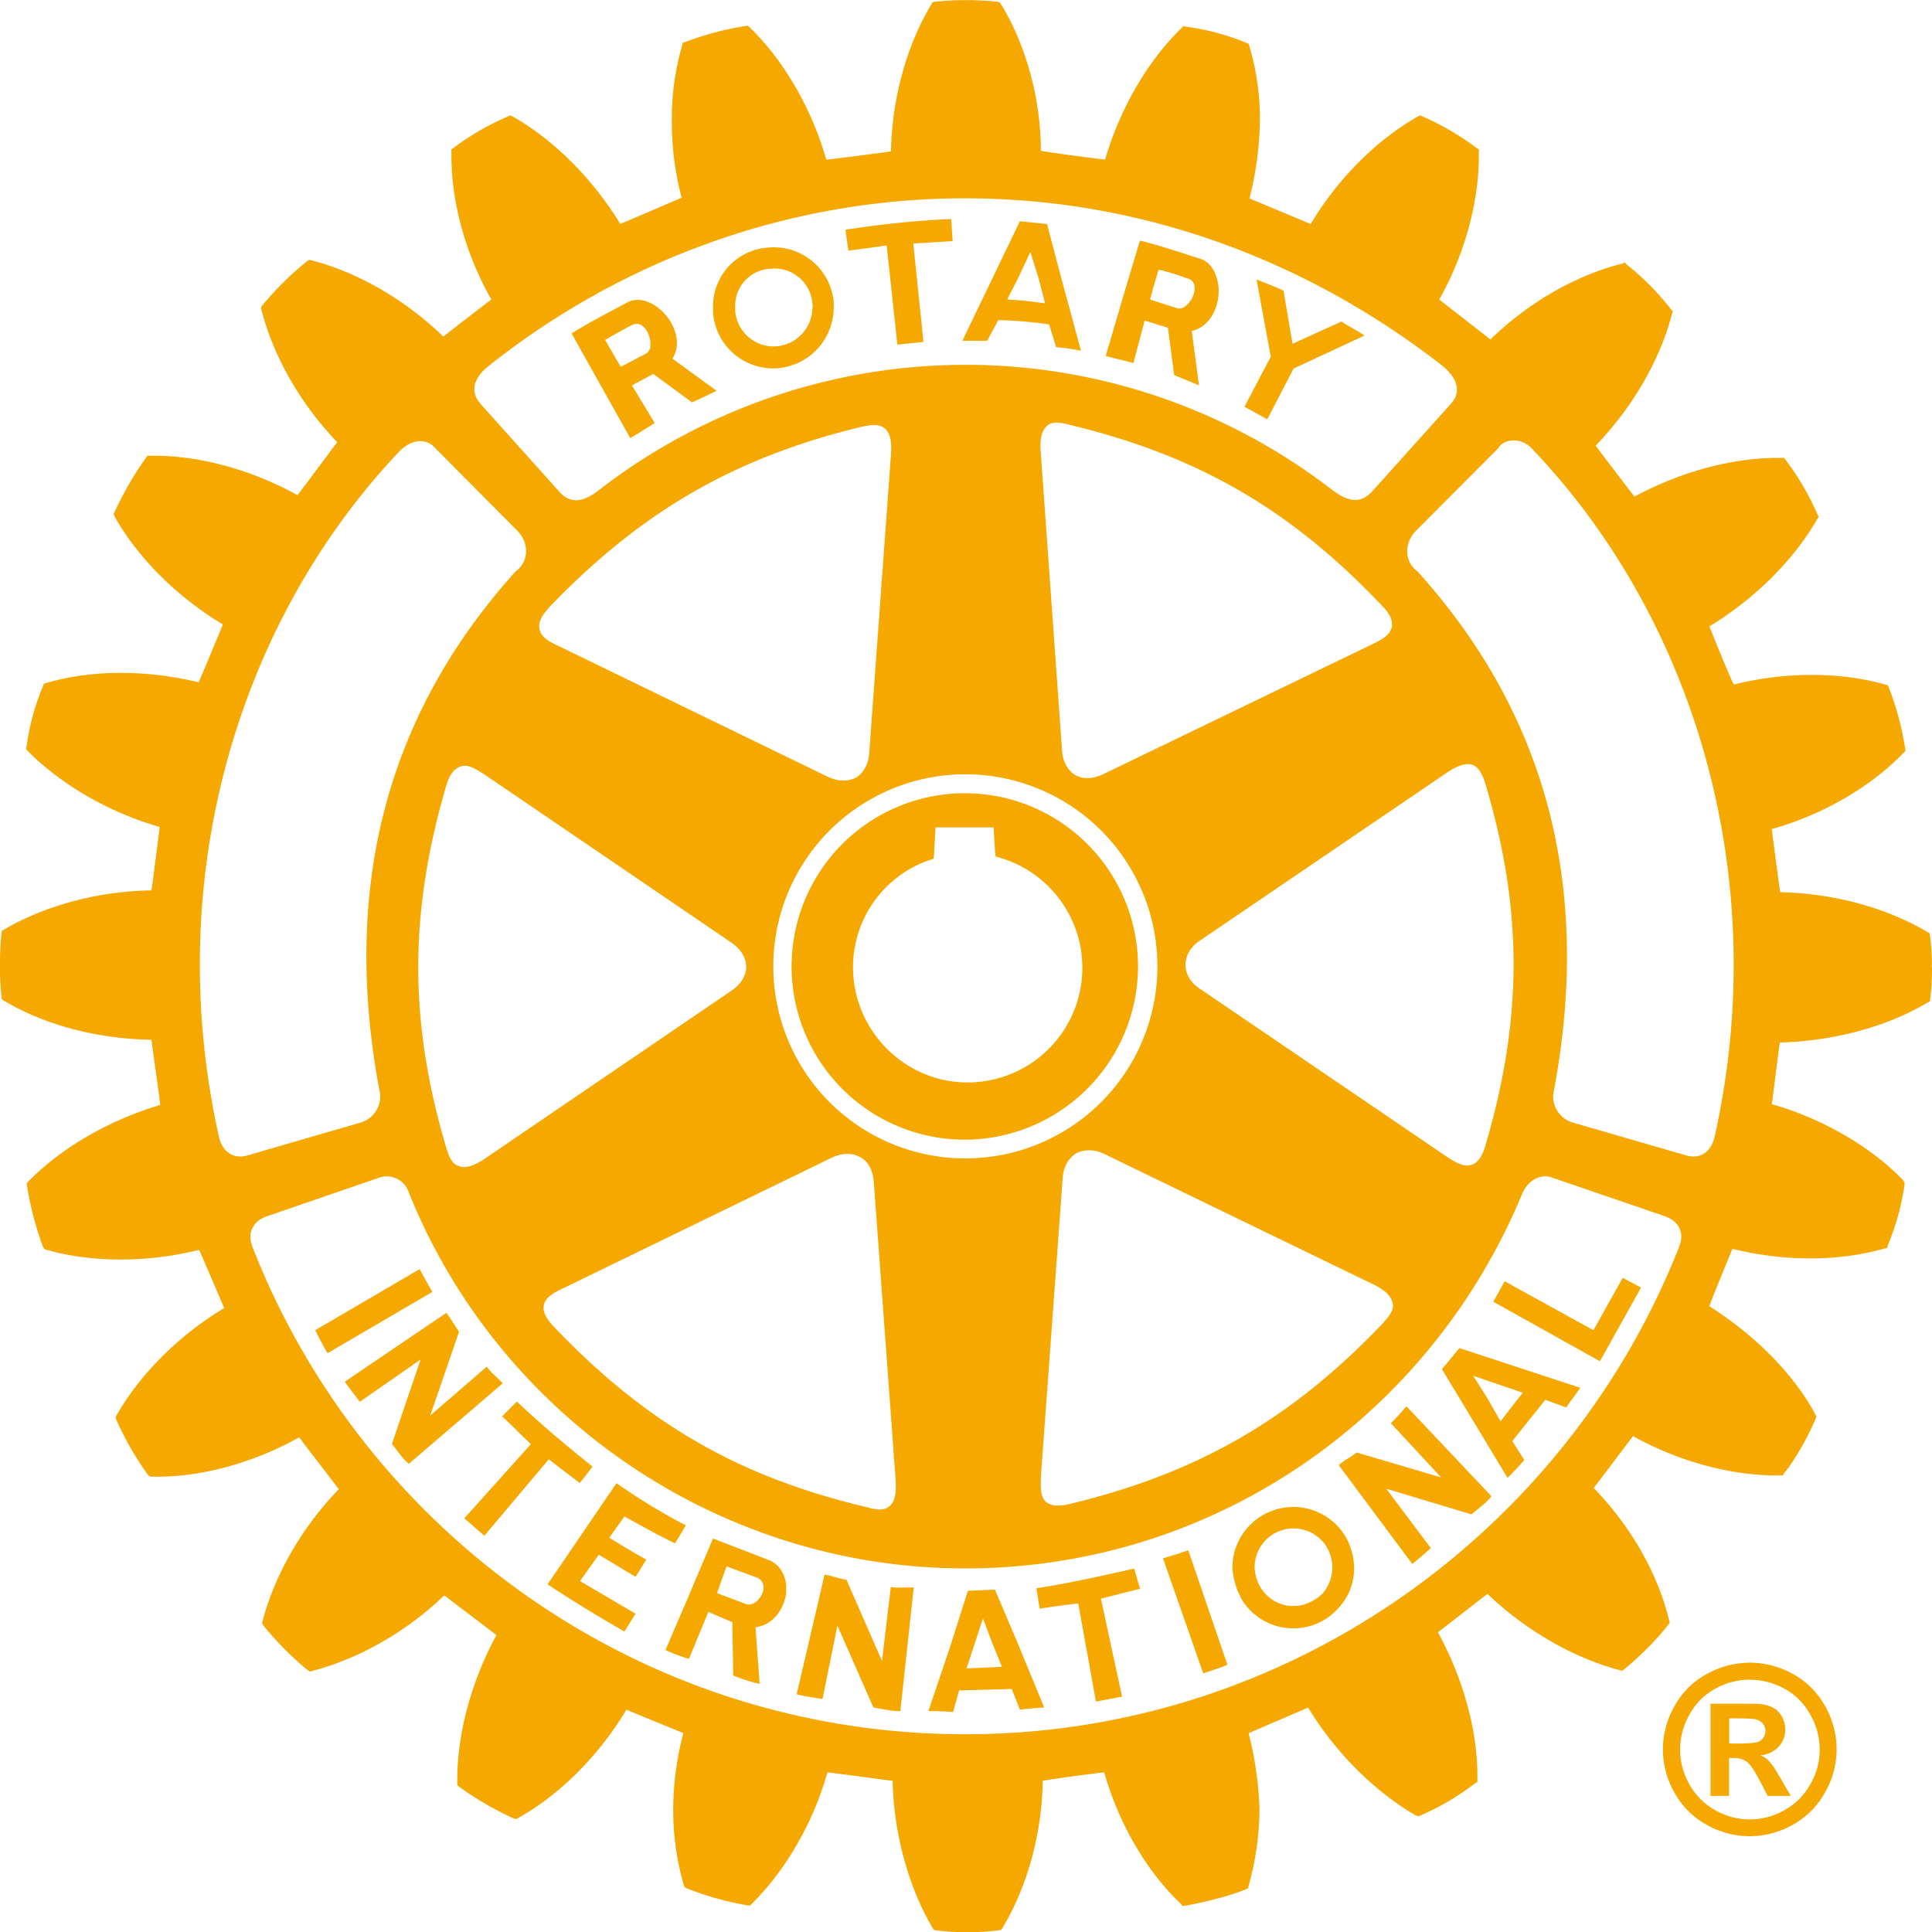 <svg xmlns="http://www.w3.org/2000/svg" viewBox="0 0 740.39 740.46"><defs><style>.cls-1{fill:#f5a800;}</style></defs><g id="レイヤー_2" data-name="レイヤー 2"><g id="レイヤー_1-2" data-name="レイヤー 1"><path class="cls-1" d="M210.31,559.23l-24.69,29.3-7.69-6.67,25.53-28.44c-4.05-3.75-7.14-7.12-11.05-10.61l5.68-5.7c9.72,9.19,18.28,16.31,29,24.94l-4.92,6.29c-3.91-3.06-7.94-6-11.87-9.11m-49.49-72.86-40,23.39c1.44,2.8,3,6.09,4.74,8.8l40.13-23.45c-2-3.54-3.06-5.43-4.82-8.74m25.7,37.35-21.69,18.75,11.06-32.14c-2-2.75-2.87-4.67-4.91-7.2l-38.89,26.38c1.74,2.61,3.87,5,5.71,7.73L161.18,521l-11,32.38c1.89,2.14,3.81,5.41,6.49,7.59l36-30.85c-2-2.13-4.4-4-6.17-6.44m52.79,57.47c6.32,3.43,12.49,7,19.4,10.29l4.15-6.86a240.75,240.75,0,0,1-26.59-16.18l-26.41,38.75c10,6.63,19.17,12.16,29.45,18.1l4.26-6.84L222.28,605.9l7.19-10.1,14.1,8.48,4.11-6.59c-4.53-2.49-9.25-5.37-14.2-8.39ZM369.87,436.75a66.38,66.38,0,1,1,66.25-66.32,66.52,66.52,0,0,1-66.25,66.32m.83-21.93a43.94,43.94,0,0,0,10.83-86.56c-.24-2-.77-11.18-.77-11.18H358.51s-.51,10-.69,12A43.4,43.4,0,0,0,326.9,370.7c0,24.23,19.88,44.12,43.8,44.12m-97.44-294.9v-2.18a22.54,22.54,0,0,1,21.05-22.85,23,23,0,0,1,25.19,21v1.86a23.42,23.42,0,0,1-21.34,23.36,23.14,23.14,0,0,1-24.9-21.18m8.49-.82a14.8,14.8,0,0,0,15.89,13.6,15,15,0,0,0,13.7-15c.28-.39,0-.84,0-1.36A14.53,14.53,0,0,0,295.24,103a14.17,14.17,0,0,0-13.49,14.7Zm96.56,11.47c-3.9,0-5.7,0-9.51,0l11.56-24,10.48-21.79,10.41,1.07,5.46,20.72,7.55,27.84a71.82,71.82,0,0,0-9.52-1.37l-2.69-8.73a170.75,170.75,0,0,0-19.44-1.67ZM386,114.78c5.06.24,9.76.8,14.5,1.48L398,106.55l-3.13-10-4.7,10Zm-46.2-20.7,4.1,38,10-1.05L350,93.32l15.08-.93-.57-8.46A361,361,0,0,0,324,88.06l1.12,8Zm1.58,514.1L338,636.52,324.4,605.44c-3.2-.62-5.19-1.45-8.4-2l-10.69,45.84c3.31.88,6.48,1.23,9.89,1.83L320.92,623l13.8,31.36c3.13.47,6.68,1.46,10.32,1.37l5.12-47.35c-2.68-.15-5.87.28-8.76-.2m269.23-98.42-34-18.75-4.36,7.84,40.86,22.81,15.75-28.22-7-3.76Zm-51.34,6.86,46.36,15.22c-1.09,1.38-1.95,2.7-2.94,4.08a19.78,19.78,0,0,0-2.41,3.46l-8.11-2.93-12.66,15.81,4.62,7.24c-1.88,2.15-4,4.48-6.42,6.86l-18.36-30.44-6.79-11.22Zm5.27,10.61,5.49,8.69,5,8.76,6.78-8.76,1.77-2.18Zm-48.71,62a25.34,25.34,0,0,1,3.1,11.6,23.45,23.45,0,0,1-2,9.47A25.18,25.18,0,0,1,507.1,621a23.16,23.16,0,0,1-31.57-8.64,13.68,13.68,0,0,0-1-2.13,29.92,29.92,0,0,1-2.25-9.47,23.34,23.34,0,0,1,43.54-11.6m-5.25,11.6a15.62,15.62,0,0,0-2-7.69,14.92,14.92,0,0,0-27.77,7.69,16,16,0,0,0,2.17,7.39,11.16,11.16,0,0,0,1.61,2.24A14.6,14.6,0,0,0,503,613.48a13.81,13.81,0,0,0,4.08-3.06,15.62,15.62,0,0,0,3.5-9.63M533,545.4l19.29,20.79-32.37-9.55c-2.69,2.05-4.5,2.76-6.88,4.84l28.17,37.86c2.4-1.86,4.89-4.14,7.14-6.06L531.23,570.5l32.69,9.84c2.25-2,5.45-4.15,7.66-6.92L539,538.94c-1.74,1.89-3.75,4.37-6,6.46M740.39,370.7a90.9,90.9,0,0,1-.69,12.11l-.12.94-1,.51c-15.74,9.37-36.08,14.7-56.47,15.26-.5,2.58-2.71,21-3.09,23.61,19,5.48,37.46,15.87,50.32,29.16l.52.82V454a95.81,95.81,0,0,1-6.43,23.3l-.32,1-.92.15c-17.84,5.14-38.85,4.94-58.29.13-.93,2.41-8.12,19.54-8.84,22,17,10.77,32.1,25.57,40.57,41.37l.45.88-.29.92c-2.65,6.29-7.63,15.39-12.09,20.85l-.47.83h-1.12c-18.21.21-38.54-5.19-56.29-15.08-1.61,2.12-13.46,17.78-15.07,19.89,14,14.4,24.58,32.66,28.88,50.67l.28.93-.52.65c-4.06,5.52-11.53,12.82-16.94,17.2l-.64.55-1.34-.26c-17.52-4.67-36-15.27-50.42-29.18-2.13,1.61-16.82,13.09-19,14.72,9.4,17.22,15.12,37,15.12,54.94v2.49l-1.1.62a96.86,96.86,0,0,1-20.85,12.21l-.64.27-1.07-.35c-15.76-9.18-30.87-24.16-41.19-41.32-2.49,1.1-20.37,8.75-22.81,9.82a135.46,135.46,0,0,1,4.17,29.45,112.36,112.36,0,0,1-4.17,29l-.13.9-1,.52c-6,2.49-16.06,5-23.09,6.22l-1.09.15-.6-.76c-13.58-12.91-24-31.28-29.44-50.47-2.42.18-20.94,2.69-23.55,3.23-.32,20.13-5.85,40.54-15.43,56.35l-.51.84-1.09.14a97.25,97.25,0,0,1-23.75,0l-.86-.14-.62-.84c-9.27-15.81-14.83-36.22-15.27-56.35-2.76-.27-22.27-3-25-3.23-5.33,19.07-15.82,37.34-29,50.4l-.7.68-1.1-.16a110.9,110.9,0,0,1-23.14-6.5l-.76-.37-.32-.82A102.55,102.55,0,0,1,258,693.34a115.91,115.91,0,0,1,3.88-29.16c-2.49-1.07-19.37-7.91-21.81-9-10.43,17.46-25.51,32.62-41.42,41.47l-.84.47-1-.27a122.51,122.51,0,0,1-20.88-12.13l-.69-.68v-1.9c0-18.13,5.52-38.08,15-55.54-2.09-1.63-17.84-13.59-20-15.2-14.42,13.9-32.79,24.37-50.54,28.92l-.91.28-1-.63A123,123,0,0,1,101,623l-.59-1,.26-.93c4.72-17.9,15.35-36.17,29.17-50.36-1.59-2.15-13.5-17.59-15.19-19.9-17.55,9.84-38.07,15.52-56.28,15.06h-1l-.63-.62a117.39,117.39,0,0,1-12.09-21l-.41-1,.41-.84c9.17-16.05,24.15-30.86,41.25-41.12-1.11-2.63-8.4-19.87-9.63-22.3-19.45,4.84-40.58,5-58.36,0l-.87-.28-.52-.8a123.18,123.18,0,0,1-6.12-23.19l-.21-1.11.65-.84C23.76,439.65,42,429.21,61.4,423.45c-.21-2.72-3.07-22.33-3.35-25-20.31-.27-40.73-5.51-56.61-15l-.8-.52-.07-1.09a97.28,97.28,0,0,1-.57-12,101.68,101.68,0,0,1,.57-12l.07-1.1.8-.43c15.88-9.36,36.3-14.79,56.61-15.09.42-2.67,2.83-21.74,3.14-24.31-19.24-5.52-37.6-16.05-50.64-29.19l-.55-.64.18-1a90.73,90.73,0,0,1,6.33-23.2l.3-.89,1-.27c17.56-5.18,38.8-5,58.33-.24,1.08-2.38,8.2-19.56,9.28-22.15C68.14,228.92,53,214.08,44,198.06l-.45-1,.45-1a126.65,126.65,0,0,1,11.91-20.6l.65-.82h1.1C76.1,174.4,96.41,180,114,189.74c1.64-2,13.6-18.14,15.23-20.29-13.91-14.49-24.44-32.66-29-50.65L100,118l.38-.79a123.12,123.12,0,0,1,17.24-17.09l.86-.54.81.16c18.11,4.64,36.37,15.41,50.59,29.24,2.07-1.65,16.31-12.62,18.42-14.22C178.5,97.63,173,77.66,173,59.9V57.23l.91-.63a101.36,101.36,0,0,1,20.81-12l.68-.43,1.08.47c15.85,9,30.78,24,41.2,41.16,2.5-.93,21-9,23.55-10a113.44,113.44,0,0,1-3.77-29.34,100.5,100.5,0,0,1,3.93-28.93l.14-1.11.95-.26A114.62,114.62,0,0,1,285.44,10l1.12-.14.82.7c13.2,12.85,23.73,31.23,29.28,50.63,2.71-.27,22.17-2.72,24.77-3.2.42-20,5.88-40.37,15.43-56.22l.41-.83,1-.27a115.87,115.87,0,0,1,24,0l.89.27.56.83c9.59,15.85,15.15,36.25,15.15,56,2.92.66,21.92,3.11,24.63,3.38,5.69-19.4,16.13-37.64,29.43-50.54l.6-.65.89.27a91.46,91.46,0,0,1,23.34,6.24l.77.3.31,1.1a98.45,98.45,0,0,1,4,28.64,131.21,131.21,0,0,1-4,29.54c2.41,1,20.89,8.72,23.46,9.79,10.25-17.18,25-32.07,41-41.16l.92-.47,1,.43a105.61,105.61,0,0,1,20.7,12.1l.81.5v2.49c0,18.21-5.65,38.11-15.17,55.06,2.05,1.6,17.32,13.54,19.61,15.29,14.38-14,32.66-24.65,50.67-29.08l.8-.44.79.85a100.27,100.27,0,0,1,16.88,17.07l.76.81-.32.92c-4.58,18-15.43,36.28-29.25,50.58,1.61,2.2,13.1,17.33,14.87,19.52,17.91-9.63,38.16-15.15,56.52-14.82h.84l.6.81a101.23,101.23,0,0,1,12.06,20.6l.6,1.17-.6.88c-9.12,15.9-24.11,30.62-41.3,41.11,1,2.61,8,19.86,9.37,22.28,19.27-4.86,40.48-5,58,0l1,.21.41,1a109.72,109.72,0,0,1,6.23,23.31l.15.89-.72.72c-12.9,13.36-31.26,23.82-50.56,29.27.38,2.66,2.79,21.5,3.25,24.18,20.31.43,40.57,5.87,56.31,15.19l1,.59.12,1a88.4,88.4,0,0,1,.69,12m-556.27-216,30.41,33.88c4.25,4.57,8.93,4,15.08-.8a229.73,229.73,0,0,1,281,0c6.06,4.48,10.61,5.37,15.06.8l30.43-33.88c3.45-3.75,3.45-8.91-3.15-14.43C501.93,100.55,439,76,369.75,76,300.94,76,237.08,100.55,187,140.45c-6.55,5.34-6.26,10.5-2.86,14.25m2.06,142.46c-3.35-2.17-6.92-4.64-9.84-3.35-2.38.72-4.12,3.22-5.36,7.27C156.71,350,156.71,391.5,171,439.8c1,3.14,2,6.27,4.91,7.07,2.34,1,5.79,0,10.29-3.11l94.15-64.13c3.49-2.35,5.62-5.7,5.62-9.05,0-3.65-2.13-6.85-5.62-9.31ZM206.78,241c.43,3.44,4.34,5.19,7.75,6.79l102.59,49.84c4.08,1.95,7.88,1.95,11,.34,2.89-1.89,4.76-5.18,5-9.54l8.29-113.81c.45-5.5-.32-8.72-2.3-10.41-2.17-1.87-5.38-1.34-8.47-.77-49.17,11.82-85,32.6-120.32,69.44-2.86,3.22-4.18,5.93-3.53,8.12m1.49,260.24c0,2,1.32,4.38,3.8,7,35.33,37.16,71.11,57.84,120.24,69.37,3.14.95,6.23,1.43,8.41-.28s2.85-5.07,2.48-10.45c0-.17-8.36-114-8.36-114-.35-4.32-2-7.61-5-9.35s-6.88-1.79-11,.07L216.37,493.44c-3.57,1.67-7.45,3.54-8,6.9,0,.22-.12.65-.12.94m161.6-57.35a73.6,73.6,0,1,0-73.5-73.5,73.58,73.58,0,0,0,73.5,73.5M401,575.67c1.73,1.37,4.59,1.77,9,.67,49-11.76,85-32.53,120-69.28,2.09-2.42,4.38-4.91,3.7-7.68s-2.9-5.05-7.68-7.3L423.19,442.22c-3.9-1.84-7.68-1.84-10.82-.2-3,1.91-4.86,5.14-5.14,9.65l-8.3,113.74c-.08,3.72-.53,8,2,10.26M554.18,443.1c3.06,2,6.59,4.38,9.81,3.27,2.18-.67,4-3.06,5.26-7.37,14.38-48.76,14.38-90.41,0-138.58-.88-3-2.29-6.15-4.82-7.28-2.56-.92-5.79.14-10.4,3.27l-94.21,64.06c-3.65,2.45-5.5,5.79-5.5,9.25s1.85,6.78,5.5,9.19ZM533.42,239.22c.12-1.94-1.08-4.4-3.81-7.09-35-37-70.95-57.73-120.25-69.46-2.77-.72-6-1.37-8.11.52s-2.85,5.18-2.4,10.29L407,287.54c.26,4.33,2.21,7.75,5.09,9.49,3.17,1.79,6.95,1.46,10.88-.43L525.66,247c3.3-1.6,7-3.34,7.76-6.85a2.45,2.45,0,0,0,0-.95M94.81,442.79l43.72-12.69a10.54,10.54,0,0,0,7.15-10.85c-15.7-81.43,4.24-147.45,52-200.36,4.83-3.44,5.34-10.51.73-15.34l-31.78-32c-3.09-3.53-8.7-3.53-13.52,1.38C92.17,237.1,61.4,335.49,84,436.08c1.25,4.82,5.06,8.37,10.84,6.71m543.5,23.4-43.83-15c-2.29-.86-8.28-.86-11.41,6.86-35.39,84.88-117.79,143-213.2,143s-179.44-59.42-213.32-144.3a8.85,8.85,0,0,0-11-5.53l-43.59,15c-4.73,1.71-7.57,5.91-5.09,12,42.81,109.26,149.28,186.39,273,186.39s230.64-77.66,273.6-186.85c2.23-5.71-.46-9.79-5.16-11.5M587.65,172.54c-4.29-5.26-11.41-4.47-13.46-.81l-31.68,31.82c-4.64,4.83-4.18,11.9.63,15.34,47.8,52.91,67.78,118.79,52.1,200.36a10.44,10.44,0,0,0,7.19,10.85l43.79,12.69c5.84,1.66,9.56-1.89,10.81-6.88,22.53-100.42-8.32-199.15-69.38-263.37m-102-11.87,10.08-19.42L522.9,128.6c-2.86-2-6-3.49-8.83-5.37l-18.74,8.53-3.45-20.35c-3.92-1.85-6.27-2.67-10.35-4.31L487,136.69l-10.1,19.19Zm-51,440.46c-13.57,3-24,5.44-37.47,7.53l1.24,7.82c5-.79,9.54-1.38,14.79-2L420,652.09l10-1.89-8.1-37.54c5.14-1.27,9.87-2.57,15-3.77ZM301.3,607.72v2.54c-.72,6.22-4.93,12.53-11.77,13.33l1.58,21.71A61.53,61.53,0,0,1,281,642.09l-.36-20.43-9.18-3.93-7.44,18a68.25,68.25,0,0,1-9-3.4l9.43-21.94,1.12-2.7,7.68-18.1,20.9,8.07c4.65,1.65,6.78,5.79,7.14,10m-8.76,0a3.88,3.88,0,0,0-2.41-3.08l-11.69-4.31-2.64,7.39-.94,2.7-.08.17,10.66,4c2.92,1.29,5.74-1.31,6.76-4.16a3.89,3.89,0,0,0,.34-2.7M434.35,139.14c-3.74-1.09-6.5-1.55-10.61-2.72l7.58-25.82,5.53-18.41c8,2,15.58,4.57,23.17,7,4.3,1.32,6.6,6.19,7,11.37.28,7-3.21,14.67-10.31,16.27l2.76,20.82c-3.34-1.39-5.8-2.42-9.49-3.87l-2.41-18.19-8.91-2.74Zm6.4-24.36,10.43,3.36c2.85.82,6.63-3.65,6.63-7.54,0-1.86-.64-3.5-3.13-4A83,83,0,0,0,444,103.33l-2.15,7.27Zm-50.67,515.1,10.09,24.48c-3.3.14-6.38.47-9.33.81l-3.11-7.91-20.19.56-2.31,8.28c-3.22-.28-6.24-.37-9.44-.37l8.71-25.85,6.2-19.62.3-.62,10.29-.46.52,1.24Zm-6.11,8.9-3.61-8.9-3.66-9.65-3.17,9.65-3.13,9.5Zm61.71-41.59,15.43,44.07c3-1,6.23-2,9.27-3.28l-15-43.87c-4.11,1.4-6,2-9.73,3.08m-224-464.76-2.58-4.64c6.79-4.3,14.09-8,21.13-11.8,8.29-4.58,20,6.5,19.16,16.44a10.53,10.53,0,0,1-1.68,5l16.94,12.33c-3.19,1.5-5.61,2.77-9.42,4.43L250.36,143.3l-8.19,4.39,8.72,14.41c-3.37,2.15-5.42,3.49-9.37,5.79Zm10.23-2.18,1.28,2.18,4.72,8.16,9.8-5.14a3.68,3.68,0,0,0,1.6-3c.19-4.41-3-10.4-7.64-7.61-3.62,1.89-5.81,3.2-9.76,5.43"/><path class="cls-1" d="M662.68,668.14h2.89a38.13,38.13,0,0,0,7.73-.46,4.21,4.21,0,0,0,2.39-1.67,4.9,4.9,0,0,0,.86-2.68,4.3,4.3,0,0,0-.86-2.61,4.76,4.76,0,0,0-2.43-1.72c-1-.33-3.6-.48-7.69-.48h-2.89Zm-7.18,20.09V652.91h7.18c6.72,0,10.47,0,11.3.09a14,14,0,0,1,5.56,1.44,8.4,8.4,0,0,1,3.28,3.35,9.8,9.8,0,0,1,1.32,5.05,9.41,9.41,0,0,1-2.51,6.55,11.28,11.28,0,0,1-7,3.34,7.87,7.87,0,0,1,2.48,1.35,19.9,19.9,0,0,1,2.39,2.76c.24.3,1.13,1.72,2.62,4.24l4.17,7.15h-8.88l-3-5.76c-2-3.85-3.64-6.26-4.93-7.27a8,8,0,0,0-5-1.49h-1.84v14.52Zm15.1-44.54a27.4,27.4,0,0,0-13.18,3.41A24.69,24.69,0,0,0,647.5,657a26.8,26.8,0,0,0-.09,26.78,25.38,25.38,0,0,0,9.85,9.89,26.63,26.63,0,0,0,26.64,0,25.63,25.63,0,0,0,9.87-9.89,26.51,26.51,0,0,0,3.58-13.35A26.87,26.87,0,0,0,693.69,657a24.77,24.77,0,0,0-9.9-9.88,27.5,27.5,0,0,0-13.19-3.41m-.08-6.54A34,34,0,0,1,687,641.47a30.77,30.77,0,0,1,12.35,12.25,33.12,33.12,0,0,1,0,33.25,31.4,31.4,0,0,1-12.25,12.29,33.33,33.33,0,0,1-33.14,0A31.09,31.09,0,0,1,641.7,687a33.28,33.28,0,0,1,.06-33.25,30.67,30.67,0,0,1,12.36-12.25,34.07,34.07,0,0,1,16.4-4.32"/></g></g></svg>
